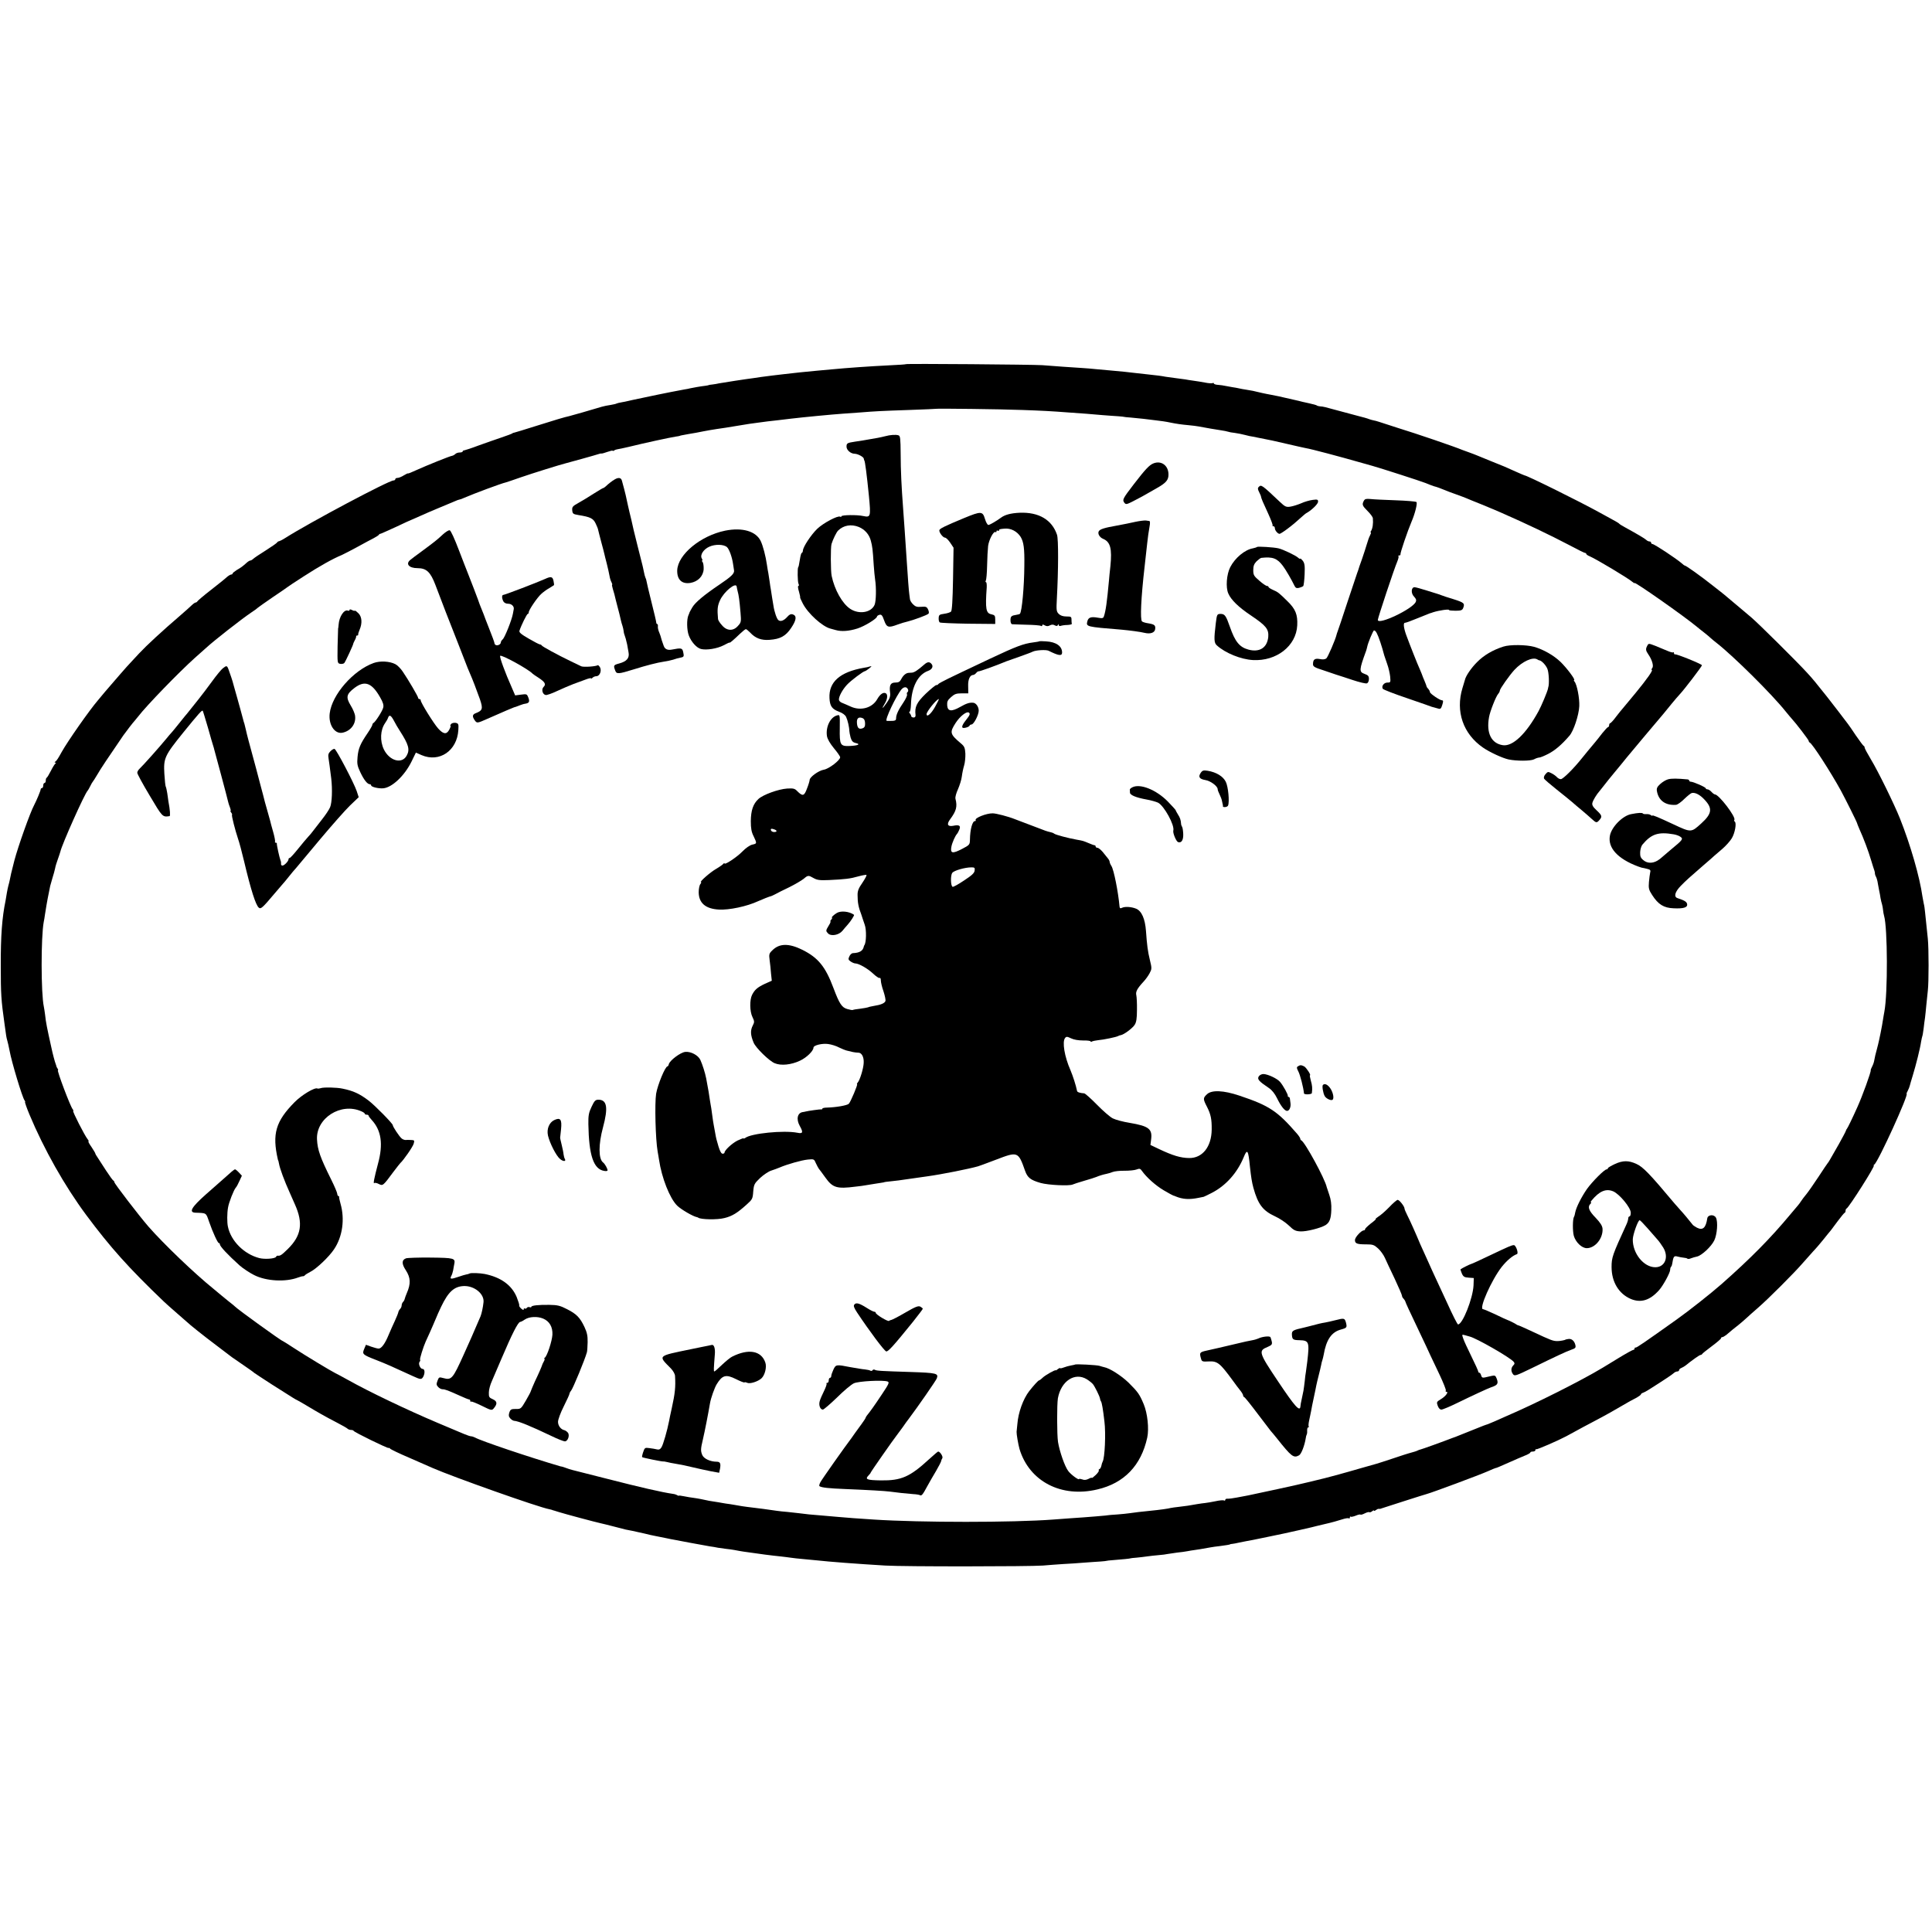 <?xml version="1.0" standalone="no"?>
<!DOCTYPE svg PUBLIC "-//W3C//DTD SVG 20010904//EN"
 "http://www.w3.org/TR/2001/REC-SVG-20010904/DTD/svg10.dtd">
<svg version="1.0" xmlns="http://www.w3.org/2000/svg"
 width="1520pt" height="1520pt" viewBox="0 0 1520 1520"
 preserveAspectRatio="xMidYMid meet">
<g transform="translate(0,1520) scale(0.1,-0.1)"
fill="#000000" stroke="none">
<path d="M7128 12335 c-2 -2 -59 -6 -128 -9 -161 -8 -331 -20 -457 -32 -34 -3
-83 -7 -110 -10 -26 -2 -68 -6 -93 -9 -25 -2 -67 -7 -95 -10 -27 -3 -63 -7
-80 -9 -16 -2 -55 -7 -85 -10 -30 -4 -72 -9 -93 -12 -20 -3 -47 -7 -60 -9 -51
-6 -250 -37 -270 -41 -12 -3 -35 -7 -52 -9 -16 -1 -30 -4 -30 -5 0 -1 -11 -3
-25 -5 -36 -4 -103 -16 -120 -20 -8 -2 -29 -7 -46 -9 -17 -3 -66 -13 -110 -21
-43 -9 -90 -18 -104 -21 -14 -3 -56 -12 -95 -20 -38 -8 -81 -17 -95 -20 -14
-3 -32 -7 -40 -9 -8 -2 -30 -7 -49 -10 -19 -3 -38 -8 -41 -10 -4 -3 -25 -7
-46 -11 -22 -3 -52 -9 -69 -14 -76 -23 -246 -72 -257 -74 -30 -6 -112 -30
-263 -78 -88 -28 -164 -51 -170 -52 -5 0 -12 -3 -15 -6 -3 -3 -41 -17 -85 -32
-44 -15 -125 -43 -180 -63 -55 -21 -106 -37 -112 -38 -7 0 -13 -4 -13 -9 0 -4
-10 -8 -23 -8 -13 0 -28 -5 -35 -12 -6 -6 -18 -13 -25 -14 -17 -2 -198 -75
-282 -113 -36 -17 -65 -28 -65 -26 0 3 -15 -4 -33 -15 -17 -11 -40 -20 -49
-20 -10 0 -18 -4 -18 -10 0 -5 -6 -10 -14 -10 -37 0 -657 -329 -854 -454 -20
-13 -41 -23 -46 -24 -5 0 -12 -4 -15 -9 -3 -6 -44 -34 -91 -64 -47 -29 -91
-59 -98 -66 -7 -7 -18 -13 -23 -13 -5 0 -18 -8 -28 -17 -31 -28 -44 -38 -79
-58 -17 -11 -32 -23 -32 -27 0 -4 -5 -8 -11 -8 -6 0 -21 -9 -33 -19 -11 -11
-68 -57 -126 -102 -58 -45 -106 -86 -108 -91 -2 -4 -8 -8 -12 -8 -5 0 -20 -10
-32 -22 -13 -13 -55 -50 -93 -83 -140 -120 -262 -233 -319 -294 -22 -24 -52
-56 -66 -71 -14 -14 -52 -57 -85 -95 -33 -39 -64 -75 -70 -81 -5 -6 -28 -32
-50 -58 -22 -27 -47 -56 -55 -66 -67 -78 -237 -321 -284 -405 -27 -49 -40 -70
-51 -77 -7 -5 -7 -8 0 -8 7 0 7 -3 0 -8 -5 -4 -21 -29 -35 -57 -14 -27 -28
-51 -32 -53 -5 -2 -8 -12 -8 -23 0 -10 -4 -19 -10 -19 -5 0 -10 -9 -10 -20 0
-11 -4 -20 -10 -20 -5 0 -10 -5 -10 -10 0 -10 -32 -87 -51 -123 -32 -59 -127
-327 -156 -437 -22 -84 -33 -133 -37 -157 -2 -11 -7 -29 -10 -40 -3 -10 -8
-35 -12 -57 -3 -21 -8 -48 -10 -60 -28 -134 -39 -282 -38 -516 0 -219 3 -269
29 -452 13 -98 16 -114 21 -130 5 -18 13 -51 19 -83 16 -90 101 -371 118 -392
5 -7 7 -13 4 -13 -3 0 12 -44 34 -97 114 -273 277 -563 448 -793 189 -254 335
-417 610 -680 14 -14 60 -54 101 -90 41 -36 77 -67 80 -70 20 -20 134 -111
230 -183 63 -48 120 -91 125 -95 6 -4 46 -32 90 -62 44 -30 82 -57 85 -61 3
-3 65 -43 137 -90 181 -115 186 -118 203 -126 8 -4 42 -23 75 -43 78 -47 142
-84 235 -132 41 -21 79 -43 84 -48 6 -6 18 -10 27 -10 10 0 19 -3 21 -7 4 -11
268 -139 275 -135 3 2 9 0 12 -5 3 -5 71 -38 151 -72 80 -35 163 -71 185 -81
157 -69 833 -309 918 -324 12 -3 23 -5 25 -7 1 -1 5 -2 10 -3 4 -1 23 -7 42
-13 40 -13 295 -81 325 -87 11 -2 58 -14 105 -26 102 -27 96 -25 145 -34 22
-5 65 -14 95 -21 30 -8 68 -16 84 -19 16 -3 52 -10 80 -16 28 -6 62 -13 76
-15 14 -3 63 -12 110 -21 47 -8 96 -17 110 -20 14 -3 39 -7 55 -10 17 -2 46
-7 65 -11 19 -3 49 -7 65 -9 17 -1 46 -6 65 -9 57 -11 49 -10 240 -36 41 -5
95 -12 120 -14 25 -3 61 -7 80 -10 19 -3 64 -8 100 -11 36 -3 83 -8 105 -10
97 -11 322 -28 540 -41 149 -9 1131 -8 1240 0 44 4 116 9 160 12 44 2 118 7
165 11 47 3 105 8 130 9 25 2 45 4 45 5 0 1 25 4 55 6 67 5 135 12 135 14 0 1
20 3 45 5 25 2 63 7 85 10 22 3 63 8 90 10 28 2 59 6 71 9 12 2 45 7 75 11 30
3 66 8 81 11 15 3 39 7 55 9 27 3 51 8 126 21 17 3 50 8 72 10 46 6 79 11 83
14 1 2 10 3 20 4 9 1 31 5 47 9 17 4 44 9 60 12 17 3 41 7 54 10 47 9 226 47
246 51 11 3 31 7 45 10 34 7 107 24 168 38 9 3 58 14 107 26 50 11 109 28 133
36 24 8 48 12 53 9 5 -4 9 -1 9 6 0 7 3 10 6 7 3 -4 20 0 39 7 18 8 35 12 38
9 3 -3 18 1 35 10 16 8 32 12 35 9 4 -3 13 0 22 7 8 7 15 9 15 5 0 -4 6 -2 14
4 8 6 18 11 22 10 5 -1 16 0 24 4 18 6 341 110 355 113 39 10 416 150 483 180
29 13 55 24 58 24 6 0 25 8 124 52 30 14 76 33 102 44 27 10 48 22 48 27 0 4
9 7 20 7 11 0 20 5 20 12 0 6 3 9 6 6 4 -5 172 68 234 101 8 4 40 22 70 38 30
17 100 54 155 83 84 44 159 86 280 157 11 6 35 19 53 28 17 10 32 21 32 25 0
4 8 10 18 13 16 6 46 24 118 71 16 11 47 31 69 45 22 14 46 32 53 38 7 7 20
13 28 13 8 0 14 5 14 10 0 6 8 14 17 17 9 4 24 12 33 19 50 41 111 84 119 84
5 0 11 3 13 8 2 4 36 31 76 61 39 29 72 57 72 62 0 5 4 9 10 9 5 0 19 8 31 17
48 41 58 49 94 77 20 16 49 41 64 55 15 14 56 51 91 81 80 69 289 278 355 355
28 32 64 72 80 90 17 17 52 58 78 90 26 33 54 67 61 75 6 9 32 42 56 75 25 33
48 62 53 63 4 2 7 10 7 17 0 7 3 15 8 17 18 8 228 338 214 338 -4 0 -2 4 4 8
30 19 275 557 254 557 -2 0 2 10 9 23 7 13 14 31 16 40 2 9 13 46 24 82 25 82
58 213 65 264 4 21 8 41 10 45 2 3 6 30 10 59 3 28 8 67 11 85 2 17 7 61 10
97 4 36 9 88 12 115 8 65 8 333 0 410 -4 33 -9 85 -12 115 -3 30 -8 73 -10 96
-2 22 -6 52 -10 65 -3 13 -7 38 -10 54 -22 157 -95 409 -177 615 -45 113 -173
374 -229 466 -27 45 -49 86 -49 92 0 6 -3 12 -8 14 -4 2 -32 39 -62 83 -29 44
-57 84 -62 90 -4 5 -40 53 -80 105 -40 52 -77 100 -83 107 -5 7 -15 18 -20 25
-64 81 -97 121 -135 162 -78 86 -384 389 -439 436 -30 25 -59 50 -65 55 -27
23 -142 120 -151 127 -5 5 -46 36 -90 71 -92 73 -210 157 -219 157 -3 0 -15 8
-25 18 -41 36 -216 152 -231 152 -5 0 -10 5 -10 10 0 6 -6 10 -13 10 -7 0 -18
5 -25 12 -11 11 -74 48 -167 99 -22 12 -42 24 -45 28 -6 7 -16 13 -154 88
-167 92 -574 293 -592 293 -2 0 -29 12 -61 26 -88 40 -112 50 -198 84 -44 18
-93 38 -110 45 -16 7 -46 18 -65 25 -19 7 -44 16 -55 20 -59 25 -363 129 -510
174 -66 21 -131 42 -145 47 -14 5 -34 10 -45 12 -11 2 -27 7 -35 10 -8 4 -51
16 -95 27 -44 12 -113 30 -153 41 -94 26 -113 31 -137 32 -11 1 -22 4 -25 7
-3 3 -32 11 -65 18 -33 7 -68 15 -77 18 -10 2 -26 6 -35 8 -117 27 -153 35
-183 40 -19 3 -51 10 -70 14 -19 5 -38 9 -43 10 -4 1 -17 4 -30 7 -12 2 -35 6
-52 9 -16 2 -41 7 -55 10 -14 3 -38 8 -55 10 -16 3 -41 7 -55 10 -13 3 -39 7
-57 8 -18 1 -33 6 -33 11 0 4 -4 6 -9 3 -5 -3 -32 -2 -60 4 -27 5 -69 12 -93
15 -24 3 -52 8 -63 10 -11 1 -45 6 -75 10 -30 4 -66 9 -80 11 -31 6 -67 11
-145 19 -33 4 -73 8 -90 10 -37 5 -134 15 -195 20 -25 2 -74 7 -110 10 -36 4
-90 8 -120 10 -30 2 -98 7 -150 10 -52 4 -124 9 -160 12 -76 5 -1067 13 -1072
8z m902 -360 c173 -6 244 -10 375 -20 50 -3 113 -8 140 -10 28 -2 86 -7 130
-11 44 -3 100 -8 125 -9 25 -2 45 -4 45 -5 0 -1 23 -3 50 -5 28 -3 73 -7 100
-10 28 -4 68 -8 90 -11 45 -5 88 -11 125 -19 44 -9 84 -15 140 -20 30 -3 66
-7 80 -10 42 -8 143 -26 180 -31 19 -3 42 -7 50 -10 8 -3 33 -8 55 -10 22 -3
58 -10 80 -16 22 -6 49 -12 60 -13 11 -2 34 -7 50 -10 17 -4 39 -8 50 -10 11
-1 83 -17 160 -35 77 -18 149 -34 160 -36 36 -5 283 -71 415 -109 30 -9 80
-23 110 -31 58 -16 381 -120 415 -134 24 -10 58 -23 65 -25 21 -5 60 -19 85
-30 17 -7 57 -23 90 -34 33 -12 69 -25 80 -30 11 -5 67 -28 125 -51 58 -24
123 -51 145 -61 208 -91 391 -179 538 -256 65 -35 122 -63 127 -63 6 0 10 -4
10 -8 0 -4 12 -13 28 -19 51 -22 302 -172 335 -201 9 -8 17 -12 17 -9 0 13
389 -260 490 -344 14 -11 40 -33 59 -47 19 -15 42 -34 50 -42 9 -8 30 -26 46
-38 135 -106 435 -403 545 -541 19 -24 41 -49 47 -56 32 -34 133 -166 133
-174 0 -5 4 -11 8 -13 20 -7 166 -234 244 -376 37 -68 128 -251 128 -257 0 -3
9 -24 19 -48 32 -70 71 -173 92 -245 11 -37 23 -74 26 -82 3 -8 5 -19 4 -23 0
-4 3 -16 9 -26 5 -10 12 -34 14 -52 3 -19 8 -45 11 -59 3 -14 8 -38 10 -55 3
-16 8 -39 12 -50 3 -11 7 -31 8 -45 1 -14 5 -34 8 -45 28 -93 30 -612 2 -756
-3 -13 -7 -41 -11 -64 -6 -44 -29 -157 -38 -192 -3 -13 -8 -32 -11 -43 -3 -11
-8 -30 -11 -42 -3 -13 -7 -33 -9 -44 -2 -12 -9 -32 -16 -45 -7 -13 -12 -26
-11 -29 4 -11 -66 -204 -105 -290 -37 -83 -77 -165 -82 -170 -3 -3 -7 -10 -8
-15 -1 -6 -26 -53 -55 -105 -78 -137 -82 -144 -88 -150 -3 -3 -36 -52 -74
-110 -38 -58 -81 -119 -95 -136 -14 -17 -33 -41 -41 -54 -8 -12 -19 -28 -25
-34 -5 -6 -32 -38 -60 -71 -158 -190 -314 -347 -539 -546 -88 -77 -256 -210
-356 -281 -246 -175 -315 -223 -322 -220 -5 1 -8 -2 -8 -8 0 -5 -4 -10 -10
-10 -5 0 -58 -29 -117 -65 -60 -36 -115 -70 -123 -75 -169 -102 -531 -284
-760 -382 -25 -11 -65 -29 -90 -40 -25 -11 -49 -21 -55 -23 -5 -1 -21 -7 -35
-12 -14 -6 -59 -24 -100 -40 -41 -17 -84 -34 -95 -38 -11 -5 -22 -9 -25 -10
-3 -1 -12 -4 -20 -7 -77 -30 -247 -91 -255 -92 -5 -1 -14 -4 -20 -7 -8 -5 -31
-12 -75 -24 -3 0 -57 -18 -120 -39 -63 -21 -122 -40 -130 -42 -8 -2 -62 -17
-120 -34 -137 -40 -280 -79 -355 -96 -33 -8 -67 -16 -75 -18 -34 -10 -428 -95
-460 -101 -19 -3 -60 -11 -90 -17 -30 -6 -63 -10 -72 -9 -10 1 -18 -3 -18 -9
0 -6 -5 -8 -10 -5 -6 4 -36 1 -68 -6 -31 -6 -68 -13 -82 -14 -24 -2 -90 -13
-135 -21 -11 -2 -42 -6 -70 -9 -27 -3 -57 -7 -65 -9 -16 -5 -88 -15 -160 -22
-68 -7 -125 -13 -162 -19 -18 -3 -62 -7 -98 -10 -36 -2 -65 -5 -65 -5 0 -2
-177 -17 -305 -25 -47 -4 -107 -8 -135 -10 -318 -24 -1042 -24 -1410 0 -110 7
-223 15 -284 21 -35 3 -86 8 -115 10 -84 6 -149 13 -191 19 -22 3 -62 7 -90
10 -27 2 -66 6 -85 9 -36 6 -165 23 -235 31 -22 3 -51 7 -65 10 -14 3 -43 7
-65 11 -22 3 -51 7 -65 10 -14 3 -41 7 -60 10 -34 5 -42 6 -105 20 -16 3 -43
8 -60 10 -16 2 -49 7 -72 12 -24 5 -43 7 -43 5 0 -2 -6 -1 -12 4 -7 4 -22 9
-33 10 -85 12 -259 52 -520 119 -137 35 -260 66 -272 69 -12 3 -35 10 -50 16
-16 6 -29 10 -30 10 -2 0 -8 1 -15 3 -236 69 -625 200 -670 226 -10 5 -24 10
-32 10 -7 0 -33 9 -57 19 -24 10 -116 49 -204 86 -239 101 -539 244 -710 340
-44 24 -87 48 -95 51 -35 17 -242 142 -324 196 -49 32 -90 58 -92 58 -10 0
-356 250 -374 270 -3 3 -27 24 -55 45 -27 22 -52 42 -55 45 -3 3 -30 25 -60
50 -149 120 -392 353 -512 490 -73 84 -268 338 -268 349 0 5 -4 11 -8 13 -5 2
-30 37 -57 78 -26 41 -56 87 -66 102 -11 15 -19 30 -19 33 0 4 -14 26 -30 51
-17 24 -28 44 -24 44 4 0 1 8 -7 18 -21 25 -122 222 -113 222 3 0 2 6 -4 13
-19 23 -126 307 -116 307 3 0 2 6 -3 13 -4 6 -8 14 -9 17 0 3 -3 12 -6 20 -6
14 -24 82 -33 125 -36 162 -44 202 -50 260 -3 22 -7 51 -10 65 -23 103 -23
549 -1 666 3 12 7 39 10 60 6 37 18 113 21 124 1 3 5 25 10 50 5 25 9 47 10
50 1 3 8 30 17 60 10 30 19 66 22 80 2 14 12 45 21 70 9 25 18 52 20 60 12 56
192 459 215 480 3 3 12 19 20 35 8 17 17 32 20 35 3 3 19 28 35 55 23 41 87
137 205 309 18 26 82 109 90 116 3 3 15 18 27 33 65 85 318 346 447 462 43 39
84 75 90 80 57 53 274 223 351 275 28 18 52 36 55 40 3 3 55 40 115 81 61 41
112 76 115 79 3 3 61 42 130 86 121 78 227 138 300 168 19 9 76 38 125 65 50
27 106 58 125 67 19 10 38 22 41 27 3 5 8 8 10 7 2 -1 57 24 123 54 65 31 120
56 122 56 1 0 31 13 66 29 35 16 104 46 153 66 50 21 104 44 122 51 17 8 34
14 38 14 4 0 21 6 38 14 79 34 288 112 327 121 8 2 61 20 118 40 95 33 318
102 352 110 25 6 244 67 260 73 8 3 18 5 22 4 4 -1 25 5 47 13 23 8 41 12 41
9 0 -3 6 -2 12 2 7 5 19 9 28 10 8 1 47 9 85 18 125 31 330 75 370 81 16 2 31
5 33 6 3 2 11 4 67 14 58 10 68 11 115 21 37 7 70 13 110 19 33 4 93 14 160
25 87 15 112 18 165 25 28 4 61 8 75 10 14 1 50 6 80 9 30 4 75 9 100 12 99
12 333 34 405 39 28 2 91 6 140 10 125 10 162 12 395 20 113 4 206 8 207 9 4
3 523 -3 663 -9z"/>
<path d="M6964 11768 c-16 -4 -42 -10 -59 -13 -105 -19 -145 -25 -180 -30 -59
-9 -65 -12 -65 -39 0 -27 33 -56 65 -56 25 -1 70 -25 71 -39 1 -6 2 -12 4 -13
6 -9 19 -108 36 -278 16 -166 14 -172 -44 -160 -48 11 -172 9 -172 -2 0 -5 -5
-6 -10 -3 -18 11 -133 -50 -181 -96 -48 -47 -110 -140 -112 -170 -1 -11 -5
-19 -9 -19 -4 0 -10 -21 -14 -47 -9 -55 -11 -62 -14 -65 -7 -8 -5 -116 2 -130
5 -11 5 -18 -1 -18 -5 0 -3 -20 5 -45 7 -25 11 -45 9 -45 -2 0 7 -21 20 -46
40 -80 156 -185 220 -200 6 -2 24 -7 40 -11 45 -13 103 -9 170 12 57 18 155
78 155 95 0 4 9 10 19 13 16 4 23 -4 37 -44 20 -56 33 -60 105 -33 24 9 60 20
79 24 46 11 152 50 164 61 6 5 5 18 -2 33 -10 22 -17 25 -53 22 -34 -3 -47 1
-66 20 -13 13 -24 31 -24 41 -1 10 -3 27 -5 38 -4 28 -12 133 -19 245 -11 170
-25 368 -30 435 -12 158 -19 296 -19 423 -1 122 -3 143 -17 147 -20 7 -66 4
-105 -7z m-207 -714 c47 -20 81 -58 94 -107 12 -45 15 -65 23 -192 3 -44 8
-96 11 -115 10 -64 8 -169 -4 -198 -26 -62 -123 -78 -192 -32 -62 41 -123 149
-146 259 -8 38 -9 226 -1 251 11 36 38 92 52 106 43 42 103 52 163 28z"/>
<path d="M9074 11554 c-32 -13 -63 -46 -154 -164 -86 -112 -91 -122 -75 -144
13 -17 17 -17 82 17 37 19 84 44 103 56 19 11 51 29 70 40 75 42 94 65 93 110
-1 70 -58 110 -119 85z"/>
<path d="M4836 11428 c-19 -11 -48 -33 -71 -55 -8 -7 -16 -13 -20 -13 -3 0
-36 -20 -73 -43 -37 -24 -91 -57 -120 -73 -47 -26 -52 -32 -50 -59 3 -27 7
-30 48 -37 94 -15 117 -26 136 -66 10 -20 19 -43 20 -51 2 -8 12 -50 24 -94
12 -43 23 -87 25 -96 2 -9 10 -43 19 -76 8 -33 18 -75 21 -94 3 -19 10 -42 16
-52 5 -11 8 -19 5 -19 -3 0 0 -15 5 -32 11 -34 16 -56 23 -86 2 -9 9 -37 16
-62 12 -43 14 -54 25 -101 2 -11 8 -30 12 -42 4 -12 8 -30 9 -39 1 -10 3 -20
4 -23 1 -3 3 -8 4 -12 1 -5 5 -17 9 -28 3 -11 8 -31 11 -45 2 -14 7 -41 11
-62 9 -45 -14 -72 -74 -88 -44 -12 -46 -15 -31 -55 11 -30 24 -29 147 9 95 30
184 53 238 61 22 3 54 10 71 15 17 6 41 13 54 15 31 6 33 9 25 45 -7 32 -14
34 -91 19 -32 -6 -53 4 -62 29 -13 35 -21 61 -22 67 0 3 -6 20 -13 38 -8 17
-13 40 -11 50 1 9 -1 17 -5 17 -4 0 -8 6 -8 13 0 6 -17 80 -38 162 -21 83 -38
157 -39 165 -1 9 -5 20 -8 25 -3 6 -9 28 -13 50 -5 22 -9 45 -11 50 -12 45
-66 263 -69 276 -2 8 -10 44 -18 80 -9 35 -21 87 -27 114 -18 83 -19 89 -30
130 -6 22 -14 50 -17 63 -6 24 -27 28 -57 10z"/>
<path d="M9903 11369 c-9 -9 -8 -19 3 -40 8 -16 15 -32 15 -36 2 -14 15 -45
57 -135 22 -48 37 -89 34 -92 -3 -3 0 -6 6 -6 7 0 12 -7 12 -16 0 -17 23 -44
37 -44 5 0 32 17 60 38 45 34 63 49 123 103 10 9 24 21 33 25 42 25 87 70 87
87 0 17 -5 19 -43 14 -24 -3 -65 -15 -91 -27 -26 -11 -64 -23 -84 -26 -33 -5
-42 -1 -83 38 -143 135 -146 137 -166 117z"/>
<path d="M10730 11260 c-16 -30 -12 -39 30 -81 22 -22 41 -47 41 -57 4 -40 -2
-80 -14 -99 -5 -7 -6 -13 -2 -13 3 0 0 -10 -6 -22 -7 -12 -18 -43 -25 -68 -7
-25 -25 -79 -39 -120 -15 -41 -28 -79 -29 -85 -2 -5 -6 -17 -9 -25 -3 -8 -38
-112 -77 -230 -39 -118 -73 -222 -77 -230 -3 -8 -7 -19 -8 -25 -9 -38 -68
-175 -80 -185 -10 -8 -28 -10 -51 -5 -40 7 -54 -3 -54 -41 0 -18 13 -26 83
-48 45 -15 89 -30 97 -33 8 -3 20 -7 25 -8 6 -2 54 -17 107 -35 54 -18 104
-30 113 -26 8 3 15 18 15 34 0 23 -6 30 -34 40 -44 16 -44 29 12 182 3 8 6 21
8 29 6 33 47 131 54 131 14 0 27 -25 50 -93 12 -37 23 -73 24 -80 3 -14 6 -22
30 -92 10 -27 20 -71 23 -97 4 -46 4 -48 -21 -48 -28 0 -49 -28 -37 -49 5 -7
93 -41 197 -76 104 -36 189 -65 189 -66 0 0 7 -2 15 -4 8 -2 24 -7 36 -10 17
-5 22 0 31 29 9 28 8 36 -1 36 -18 0 -96 53 -96 65 0 6 -6 17 -12 24 -7 6 -13
15 -14 19 0 4 -8 24 -17 46 -9 21 -17 40 -17 42 0 2 -9 23 -19 47 -19 41 -79
193 -108 272 -20 56 -24 95 -10 95 7 0 44 13 82 29 86 35 109 44 115 46 3 0
14 4 25 8 47 15 125 26 125 18 0 -4 23 -6 51 -6 43 0 53 4 60 20 15 38 8 44
-73 70 -46 14 -90 28 -98 32 -8 3 -19 7 -25 9 -5 1 -46 14 -90 28 -44 14 -87
26 -96 26 -27 0 -30 -48 -4 -74 16 -17 20 -27 13 -42 -25 -56 -298 -185 -298
-141 0 15 128 401 153 459 8 20 13 39 9 42 -3 3 0 6 6 6 7 0 11 3 10 8 -3 11
56 184 87 257 27 62 48 146 39 155 -5 5 -79 11 -164 14 -85 3 -174 7 -198 10
-34 3 -44 1 -52 -14z"/>
<path d="M7587 11125 c-159 -66 -197 -85 -197 -98 0 -20 30 -57 45 -57 8 0 26
-18 41 -40 l26 -39 -4 -246 c-3 -170 -8 -249 -16 -257 -6 -6 -31 -14 -54 -17
-37 -5 -42 -9 -43 -34 -1 -15 3 -31 9 -34 6 -4 106 -8 223 -10 l213 -2 0 35
c0 30 -4 35 -30 41 -43 8 -49 42 -37 211 1 23 -1 42 -6 42 -4 0 -5 5 -1 12 4
7 9 59 10 117 1 59 5 129 8 156 7 50 43 118 58 109 4 -3 8 0 8 6 0 6 5 8 10 5
6 -3 10 -2 10 3 0 8 6 10 43 13 49 5 99 -21 127 -65 24 -40 31 -90 29 -226 -1
-165 -19 -364 -35 -379 -2 -3 -15 -6 -27 -8 -40 -6 -47 -12 -47 -43 0 -17 5
-30 13 -31 6 -1 58 -2 113 -4 56 -1 107 -5 113 -9 6 -4 11 -2 11 4 0 8 6 8 20
0 14 -8 26 -8 40 0 14 7 26 8 39 0 14 -7 21 -6 24 3 4 9 6 9 6 0 1 -7 8 -10
16 -7 8 3 32 7 52 7 21 1 37 5 36 10 -2 4 -3 18 -3 32 0 23 -4 25 -40 25 -27
0 -47 7 -60 20 -19 19 -20 29 -15 123 12 220 13 466 1 500 -40 118 -143 179
-294 173 -69 -3 -117 -16 -147 -39 -34 -25 -88 -57 -99 -57 -7 0 -19 21 -27
48 -18 61 -31 61 -162 7z"/>
<path d="M8935 11095 c-33 -8 -100 -21 -148 -30 -97 -17 -132 -28 -142 -44
-11 -19 5 -48 33 -60 58 -24 72 -77 58 -216 -5 -44 -10 -93 -11 -110 -16 -173
-25 -239 -40 -284 -5 -15 -12 -17 -46 -11 -55 10 -76 3 -84 -27 -11 -44 -12
-44 270 -67 65 -6 148 -17 180 -25 45 -11 79 1 83 28 5 31 -5 39 -53 47 -22 3
-45 10 -50 15 -16 12 -8 186 20 429 8 73 17 153 21 189 2 19 6 48 8 65 3 17 8
48 11 69 4 20 3 37 -2 38 -4 0 -17 2 -28 4 -11 1 -47 -3 -80 -10z"/>
<path d="M5705 11025 c-194 -40 -372 -188 -377 -312 -2 -73 36 -110 104 -99
59 10 101 53 104 108 1 24 -3 49 -8 56 -6 6 -7 12 -4 12 4 0 3 8 -3 17 -15 27
14 72 60 92 46 21 114 19 139 -4 17 -16 39 -76 47 -130 2 -16 6 -40 8 -52 4
-25 -20 -49 -120 -116 -114 -77 -185 -136 -208 -175 -12 -20 -22 -39 -23 -42
0 -3 -4 -12 -8 -21 -14 -32 -13 -115 3 -158 19 -51 61 -98 96 -107 44 -11 128
3 178 29 26 14 47 24 47 21 0 -5 35 24 81 69 21 20 42 37 47 37 5 0 19 -12 33
-26 42 -46 89 -63 154 -58 84 6 127 30 169 93 42 62 46 96 14 107 -16 5 -27 0
-43 -18 -27 -31 -54 -41 -71 -27 -13 10 -32 66 -39 114 -2 11 -6 38 -10 60 -3
22 -8 51 -10 65 -3 14 -7 43 -10 65 -3 22 -8 51 -10 65 -3 14 -8 43 -11 65
-10 70 -31 150 -49 188 -37 78 -145 109 -280 82z m91 -441 c0 -5 4 -20 7 -34
9 -31 15 -74 23 -170 6 -70 5 -77 -19 -103 -37 -44 -89 -42 -127 4 -17 18 -31
41 -31 49 -7 78 -4 104 16 148 31 68 127 146 131 106z"/>
<path d="M3484 10995 c-47 -44 -67 -59 -164 -131 -41 -30 -83 -61 -92 -69 -39
-32 -10 -65 57 -65 70 0 102 -30 141 -133 42 -112 109 -286 181 -467 35 -91
68 -174 72 -185 5 -11 13 -31 19 -45 19 -42 53 -132 78 -202 25 -74 21 -88
-33 -109 -27 -10 -29 -26 -8 -56 17 -24 19 -24 100 12 131 58 200 87 209 90 6
1 24 7 40 14 16 6 36 13 45 14 34 5 40 15 28 48 -11 29 -13 30 -58 24 l-46 -6
-25 58 c-55 123 -99 244 -93 253 8 13 223 -105 255 -140 3 -3 24 -18 48 -33
50 -33 60 -51 38 -72 -18 -19 -8 -58 17 -63 9 -2 49 12 89 31 40 19 98 43 128
55 30 11 74 27 98 36 23 9 42 13 42 9 0 -4 5 -2 12 5 7 7 20 12 30 12 26 0 43
42 29 69 -7 12 -15 20 -19 17 -17 -10 -112 -16 -129 -8 -10 5 -47 23 -83 40
-102 49 -225 116 -228 124 -2 4 -9 8 -14 8 -6 0 -46 21 -89 46 -59 34 -77 49
-72 62 13 41 58 132 65 132 4 0 8 6 8 13 0 18 68 118 99 145 14 13 41 33 61
44 19 12 37 23 38 24 2 1 1 16 -3 33 -7 35 -20 38 -67 16 -65 -29 -316 -125
-327 -125 -14 0 -14 -25 -1 -51 7 -12 21 -19 39 -19 26 0 47 -21 43 -42 -1 -3
-4 -21 -7 -38 -9 -49 -64 -187 -80 -200 -8 -7 -15 -18 -15 -25 0 -15 -27 -28
-41 -19 -5 3 -9 9 -9 15 0 5 -18 55 -41 112 -22 56 -42 107 -43 112 -2 6 -9
24 -16 40 -7 17 -14 35 -16 40 -3 13 -84 224 -95 250 -5 11 -35 90 -68 175
-35 92 -64 156 -73 158 -8 2 -32 -13 -54 -33z"/>
<path d="M9890 10897 c-3 -3 -18 -8 -33 -11 -64 -11 -141 -76 -178 -148 -29
-56 -37 -160 -15 -208 22 -50 80 -107 179 -173 119 -80 140 -107 135 -169 -9
-84 -68 -122 -155 -99 -71 19 -106 62 -147 180 -30 86 -40 101 -72 101 -29 0
-30 -3 -39 -75 -15 -125 -14 -153 9 -173 66 -60 189 -110 284 -115 185 -10
340 111 348 273 4 84 -13 128 -77 190 -66 65 -74 72 -116 90 -18 8 -33 18 -33
22 0 5 -6 8 -12 8 -7 0 -34 18 -60 41 -43 37 -48 45 -48 83 0 33 6 49 26 70
15 14 32 27 38 27 88 10 124 -3 169 -63 24 -32 69 -110 91 -156 9 -18 16 -21
36 -17 14 4 29 10 33 14 4 4 9 46 11 92 3 70 0 88 -15 108 -11 13 -19 20 -19
16 0 -5 -8 -1 -18 8 -20 18 -119 65 -154 73 -39 9 -163 16 -168 11z"/>
<path d="M2750 10401 c0 -6 -6 -8 -13 -5 -30 11 -69 -48 -73 -111 -1 -16 -3
-30 -4 -30 0 0 -2 -62 -4 -137 -2 -136 -2 -136 21 -141 12 -2 27 1 32 7 10 12
74 151 70 151 -1 0 4 11 11 25 8 14 13 28 12 33 -1 4 3 7 8 7 6 0 9 3 8 8 -1
4 4 21 11 37 22 51 19 101 -8 129 -14 14 -26 24 -29 21 -3 -2 -13 0 -23 6 -13
6 -19 6 -19 0z"/>
<path d="M8178 10155 c-2 -2 -23 -6 -48 -9 -79 -10 -136 -32 -338 -127 -232
-110 -260 -123 -332 -158 -41 -20 -76 -39 -78 -43 -2 -5 -9 -8 -16 -8 -6 0
-44 -31 -83 -68 -71 -69 -88 -104 -80 -167 1 -13 -4 -20 -15 -20 -10 0 -18 5
-19 10 0 6 -5 16 -11 23 -6 6 -7 12 -2 12 5 0 10 26 11 58 4 136 54 235 135
264 31 11 43 35 27 54 -15 19 -32 18 -56 -3 -55 -48 -79 -63 -98 -65 -11 0
-24 -2 -30 -2 -20 -3 -40 -21 -54 -48 -11 -22 -21 -28 -47 -28 -38 0 -49 -21
-41 -81 3 -25 -3 -45 -25 -76 -34 -50 -47 -57 -18 -10 22 35 26 72 10 82 -19
12 -45 -5 -68 -45 -39 -70 -130 -95 -209 -59 -23 11 -53 23 -67 29 -15 5 -26
17 -26 26 0 26 28 78 63 116 30 33 130 108 143 108 3 0 18 10 32 21 21 17 23
20 7 16 -11 -4 -33 -9 -50 -11 -187 -33 -276 -112 -269 -239 3 -62 20 -86 74
-106 28 -10 50 -26 57 -42 12 -25 25 -82 25 -109 0 -8 5 -32 10 -52 9 -29 17
-38 41 -44 41 -9 18 -20 -47 -23 -76 -3 -81 7 -79 139 1 106 1 108 -20 102
-54 -13 -92 -91 -81 -163 4 -24 24 -58 55 -96 27 -32 49 -64 49 -71 0 -23 -89
-92 -130 -98 -40 -7 -110 -58 -110 -80 0 -7 -9 -38 -21 -68 -22 -60 -34 -63
-77 -20 -19 20 -30 23 -80 20 -69 -5 -188 -48 -225 -82 -42 -39 -59 -90 -60
-174 0 -57 5 -86 22 -119 27 -57 27 -58 -10 -66 -19 -4 -52 -27 -78 -54 -45
-46 -141 -109 -141 -94 0 4 -4 3 -8 -2 -4 -6 -29 -24 -56 -40 -47 -26 -136
-105 -121 -105 4 0 2 -7 -5 -16 -7 -8 -13 -37 -13 -64 1 -85 54 -130 158 -136
81 -5 222 25 310 66 28 13 94 39 103 40 4 1 18 8 32 15 14 8 63 33 110 55 46
23 97 53 113 66 34 29 37 29 79 5 27 -15 48 -18 118 -15 130 6 170 11 233 29
33 9 61 14 64 11 3 -3 -11 -30 -32 -61 -30 -43 -39 -65 -38 -98 0 -59 7 -95
30 -154 3 -10 7 -22 9 -28 2 -5 10 -28 17 -50 15 -40 13 -142 -3 -162 -2 -2
-3 -6 -4 -10 -7 -34 -33 -50 -87 -52 -9 -1 -21 -12 -27 -26 -10 -21 -8 -27 11
-40 12 -8 28 -15 37 -15 28 -1 95 -39 138 -79 24 -23 48 -39 53 -35 5 3 9 -6
9 -20 0 -14 9 -53 21 -86 11 -34 18 -67 15 -76 -6 -17 -37 -30 -90 -38 -21 -4
-42 -8 -46 -11 -4 -2 -32 -7 -61 -11 -30 -3 -57 -8 -60 -10 -3 -2 -22 1 -42 7
-44 12 -63 41 -110 166 -63 168 -120 238 -244 300 -107 53 -182 52 -238 -5
-24 -23 -26 -31 -20 -76 4 -28 9 -76 11 -106 l6 -56 -54 -24 c-59 -28 -80 -46
-101 -87 -20 -39 -19 -131 3 -175 16 -33 16 -40 3 -65 -21 -40 -19 -76 6 -136
16 -40 123 -145 166 -162 49 -21 130 -13 199 20 52 24 106 77 106 103 0 18 69
35 116 28 24 -3 63 -15 85 -27 23 -11 51 -23 63 -25 11 -3 32 -8 46 -11 14 -3
33 -5 42 -5 27 1 46 -34 43 -81 -2 -44 -29 -133 -47 -154 -6 -7 -8 -13 -5 -13
8 0 -51 -140 -65 -154 -13 -13 -99 -28 -170 -30 -21 0 -38 -4 -38 -8 0 -5 -3
-7 -7 -6 -7 2 -107 -12 -125 -17 -5 -2 -14 -3 -20 -4 -44 -5 -56 -55 -26 -109
29 -52 25 -63 -19 -54 -107 21 -365 -5 -410 -41 -7 -5 -13 -7 -13 -3 0 3 -22
-5 -49 -18 -44 -23 -101 -76 -101 -95 0 -4 -7 -8 -15 -8 -10 0 -21 20 -32 56
-18 61 -18 60 -27 111 -3 19 -8 46 -11 60 -3 14 -7 43 -10 65 -3 22 -7 51 -9
65 -3 14 -7 43 -11 65 -6 47 -12 77 -29 170 -9 46 -29 108 -46 146 -17 37 -76
68 -119 63 -38 -4 -121 -67 -129 -96 -2 -10 -7 -18 -11 -18 -17 0 -77 -144
-89 -215 -12 -77 -5 -358 12 -455 3 -14 7 -43 11 -65 21 -142 84 -302 142
-360 29 -29 124 -85 156 -91 4 -1 8 -2 10 -4 19 -15 150 -18 207 -3 61 15 101
40 173 105 46 41 49 46 53 103 5 56 8 63 54 107 27 25 67 52 87 58 21 7 52 18
68 25 58 25 171 57 220 62 49 5 50 4 64 -29 8 -18 19 -37 23 -43 5 -5 28 -37
52 -70 57 -80 90 -90 237 -71 31 3 65 8 75 10 11 2 44 7 74 12 70 11 74 11 80
14 3 1 21 3 40 5 19 2 51 6 70 8 36 5 44 6 225 32 116 16 330 59 400 79 16 5
43 15 141 52 172 66 175 65 229 -88 19 -53 42 -72 122 -95 60 -17 227 -25 253
-12 8 4 49 17 90 29 41 12 84 25 95 30 21 9 52 19 82 25 10 2 31 8 46 14 15 6
58 11 95 10 37 0 79 4 94 10 23 9 30 7 42 -11 37 -52 109 -116 172 -153 37
-22 71 -40 74 -41 3 0 12 -3 20 -7 56 -23 107 -26 180 -11 19 4 37 8 40 8 3 1
31 14 62 30 112 57 202 158 253 282 28 69 36 57 49 -76 9 -82 15 -120 27 -165
36 -130 74 -180 169 -224 36 -16 85 -49 110 -73 38 -37 52 -44 90 -46 47 -3
160 26 198 49 32 20 44 50 46 120 2 43 -3 82 -16 119 -10 30 -19 57 -20 60
-13 64 -172 356 -200 368 -5 2 -8 8 -8 13 0 5 -12 24 -27 41 -154 177 -216
219 -452 298 -125 42 -218 46 -255 11 -32 -30 -32 -37 0 -99 30 -59 38 -97 37
-180 -2 -135 -73 -224 -177 -223 -68 1 -128 19 -238 71 l-67 32 5 40 c12 86
-16 108 -169 134 -51 8 -110 24 -132 35 -22 11 -78 60 -125 108 -47 48 -92 88
-100 89 -32 2 -54 9 -56 18 -9 45 -33 119 -52 164 -47 106 -67 225 -42 254 9
12 17 11 46 -3 23 -11 58 -17 95 -17 32 1 59 -3 59 -7 0 -5 5 -5 11 -1 6 3 27
8 47 10 47 4 144 25 157 32 6 4 16 7 23 8 24 4 91 53 109 81 13 20 18 49 18
117 1 50 -2 102 -5 116 -7 27 7 53 57 107 16 17 37 46 47 65 18 34 19 39 3
104 -17 69 -23 117 -31 229 -7 96 -34 158 -78 176 -37 15 -88 18 -110 7 -14
-7 -18 -4 -20 9 -10 114 -45 291 -64 320 -8 12 -14 27 -14 33 0 5 -6 18 -14
27 -8 10 -27 33 -41 51 -15 17 -33 32 -41 32 -8 0 -14 5 -14 10 0 6 -4 10 -9
10 -5 0 -26 8 -47 17 -43 18 -43 18 -94 27 -67 12 -165 38 -176 47 -6 5 -19
10 -30 12 -10 2 -28 7 -39 11 -97 37 -224 85 -240 91 -52 21 -148 46 -175 46
-49 1 -144 -37 -134 -53 3 -4 0 -8 -6 -8 -20 0 -38 -66 -39 -146 -1 -40 -3
-42 -62 -73 -75 -39 -94 -36 -84 17 6 33 31 88 45 102 3 3 11 17 17 32 14 32
0 41 -48 31 -44 -8 -53 12 -24 51 49 66 58 100 42 162 -3 12 6 45 20 75 13 30
27 74 30 99 3 25 11 64 18 87 7 22 11 65 10 94 -3 46 -7 57 -36 81 -86 73 -89
85 -40 161 34 52 85 92 103 81 13 -9 9 -20 -22 -59 -39 -49 -40 -70 -2 -60 15
3 29 11 30 16 2 5 9 9 15 9 18 0 57 75 57 109 0 30 -21 60 -43 62 -29 3 -54
-5 -103 -33 -69 -39 -98 -35 -102 12 -2 30 3 41 30 65 28 25 41 30 85 30 l51
0 -1 56 c-2 54 14 89 41 89 5 0 15 7 22 15 6 8 15 14 18 13 7 -2 133 43 222
80 14 5 61 22 105 37 44 16 89 32 100 38 24 12 105 17 125 7 78 -39 105 -43
106 -15 1 51 -47 85 -127 89 -27 2 -50 2 -51 1z m-1034 -380 c3 -8 1 -17 -4
-20 -5 -3 -7 -11 -4 -19 3 -7 -10 -35 -28 -62 -40 -58 -58 -98 -58 -124 0 -19
-7 -22 -50 -22 -11 0 -22 0 -24 1 -18 4 75 198 117 248 20 22 42 21 51 -2z
m212 -137 c-30 -54 -66 -85 -66 -56 0 20 79 118 96 118 3 0 -11 -28 -30 -62z
m-550 -127 c1 -25 -4 -35 -20 -41 -28 -10 -41 2 -44 41 -3 37 12 51 42 40 15
-6 21 -18 22 -40z m-712 -837 c22 -9 20 -20 -4 -20 -11 0 -22 6 -24 13 -6 14
4 16 28 7z m1574 -323 c-2 -20 -22 -38 -83 -78 -43 -29 -84 -52 -90 -50 -16 5
-18 89 -3 110 14 18 99 43 151 43 24 0 28 -3 25 -25z"/>
<path d="M12960 10120 c-14 -26 -13 -38 8 -68 30 -43 44 -93 31 -108 -6 -8 -8
-14 -4 -14 14 0 -35 -70 -127 -182 -51 -62 -98 -118 -103 -124 -6 -6 -28 -34
-50 -62 -21 -29 -43 -52 -47 -52 -4 0 -8 -7 -8 -15 0 -8 -4 -15 -8 -15 -4 0
-24 -21 -45 -47 -20 -27 -48 -61 -62 -78 -49 -58 -60 -72 -95 -115 -68 -86
-153 -170 -170 -170 -10 0 -23 7 -31 16 -7 8 -26 22 -42 30 -27 14 -30 14 -48
-7 -11 -12 -15 -27 -11 -35 4 -7 48 -45 97 -84 50 -39 104 -84 121 -98 17 -15
52 -45 79 -67 26 -22 61 -52 77 -67 36 -33 40 -34 61 -10 24 27 21 37 -22 77
-29 27 -37 42 -33 58 5 21 33 67 57 94 5 6 21 26 35 44 14 18 51 65 83 103 33
39 75 91 95 116 63 76 246 294 257 306 13 15 41 48 94 114 25 30 54 65 65 76
34 35 176 221 176 230 0 9 -199 90 -212 86 -5 -1 -8 3 -8 10 0 6 -3 9 -6 6 -3
-4 -24 2 -47 12 -23 10 -66 28 -94 39 -52 20 -53 20 -63 1z"/>
<path d="M11828 10113 c-84 -27 -154 -68 -208 -123 -45 -45 -89 -109 -95 -140
-1 -3 -9 -31 -19 -63 -56 -184 5 -361 162 -469 52 -36 154 -83 201 -93 63 -13
173 -13 200 1 14 8 33 14 41 14 8 0 40 13 71 29 51 26 104 70 166 142 33 36
75 164 78 233 3 62 -18 170 -37 193 -6 7 -7 13 -4 13 14 0 -59 97 -108 144
-54 51 -133 96 -206 117 -62 17 -190 19 -242 2z m267 -101 c6 -4 12 -7 15 -7
17 -1 52 -37 64 -67 12 -28 16 -120 7 -145 -1 -2 -2 -6 -2 -10 -5 -25 -52
-137 -75 -179 -98 -179 -202 -277 -279 -267 -92 13 -133 95 -110 221 7 43 54
163 72 183 7 8 13 20 13 26 0 13 74 118 114 162 62 67 145 105 181 83z"/>
<path d="M2940 9984 c-161 -58 -328 -249 -346 -396 -11 -88 38 -163 98 -153
65 12 109 67 102 130 -1 18 -17 56 -35 85 -39 64 -34 89 29 137 81 62 137 42
202 -72 24 -41 30 -63 25 -82 -6 -27 -63 -115 -77 -121 -4 -2 -8 -8 -8 -13 0
-6 -17 -36 -38 -67 -58 -85 -73 -121 -79 -188 -5 -53 -2 -69 22 -120 28 -59
55 -94 75 -94 5 0 10 -4 10 -9 0 -12 57 -26 95 -23 69 6 167 98 222 209 l35
72 45 -20 c140 -60 279 34 289 197 3 48 1 52 -21 57 -14 2 -30 -2 -36 -9 -6
-8 -9 -14 -5 -14 4 0 0 -13 -9 -30 -21 -40 -46 -38 -88 9 -35 39 -137 203
-137 221 0 6 -4 10 -10 10 -5 0 -10 4 -10 9 0 11 -80 147 -122 208 -16 24 -42
50 -58 58 -45 23 -119 27 -170 9z m159 -454 c11 -22 33 -59 48 -82 68 -106 79
-145 53 -192 -37 -70 -135 -43 -180 48 -32 67 -28 152 9 206 10 14 21 33 24
43 10 27 23 20 46 -23z"/>
<path d="M1753 9942 c-12 -9 -50 -55 -84 -102 -34 -47 -82 -110 -106 -140 -24
-30 -56 -70 -71 -89 -15 -19 -31 -39 -37 -45 -5 -6 -28 -34 -49 -61 -22 -28
-47 -58 -55 -67 -9 -9 -27 -31 -41 -48 -54 -66 -185 -213 -212 -238 -10 -9
-18 -23 -18 -32 0 -9 44 -90 98 -180 101 -170 100 -169 156 -161 7 1 4 48 -9
116 -2 11 -6 40 -9 64 -4 24 -9 48 -12 52 -3 5 -8 51 -11 102 -7 122 2 142
149 324 122 150 147 178 153 171 2 -2 20 -62 41 -133 20 -72 39 -137 42 -145
3 -8 6 -20 7 -25 2 -6 26 -96 54 -200 28 -105 53 -199 55 -210 2 -11 9 -32 15
-47 6 -16 8 -28 5 -28 -4 0 -1 -6 5 -13 6 -8 9 -16 6 -18 -4 -5 24 -118 48
-189 9 -25 30 -103 47 -175 54 -228 92 -346 116 -366 16 -13 28 -3 124 111 30
36 60 70 65 76 6 6 26 30 45 54 19 24 47 58 62 74 14 17 100 119 189 226 90
107 194 225 232 262 l69 66 -16 49 c-21 62 -159 326 -174 331 -6 2 -20 -6 -32
-18 -17 -17 -20 -29 -15 -58 6 -36 8 -58 21 -157 10 -86 6 -190 -9 -226 -8
-19 -36 -61 -63 -95 -27 -34 -58 -74 -69 -89 -11 -15 -29 -37 -41 -49 -11 -11
-46 -54 -78 -93 -32 -40 -62 -73 -67 -73 -5 0 -9 -4 -9 -10 0 -15 -33 -50 -48
-50 -7 0 -12 6 -11 13 1 6 0 19 -4 27 -9 24 -31 124 -29 133 1 4 -3 7 -9 7 -5
0 -8 4 -5 8 2 4 -4 39 -15 77 -11 39 -22 78 -24 89 -3 10 -12 44 -21 75 -9 31
-18 63 -20 71 -2 8 -8 33 -14 55 -6 22 -15 56 -20 75 -8 33 -58 220 -95 355
-9 33 -18 71 -21 85 -3 14 -8 34 -11 45 -4 11 -8 25 -9 30 -1 6 -12 44 -23 85
-12 41 -23 82 -25 90 -2 8 -10 35 -17 60 -7 25 -13 47 -14 50 -2 12 -27 87
-37 113 -12 32 -16 32 -45 9z"/>
<path d="M9447 9120 c-22 -32 -11 -49 36 -57 40 -6 97 -48 97 -72 0 -7 7 -25
15 -41 8 -16 17 -39 19 -52 3 -13 5 -25 6 -28 2 -3 2 -8 1 -12 -2 -13 37 -9
41 5 12 31 1 148 -18 186 -21 43 -75 76 -143 87 -32 5 -41 3 -54 -16z"/>
<path d="M13124 9069 c-18 -5 -46 -22 -63 -38 -24 -22 -29 -34 -25 -56 13 -74
68 -113 150 -107 12 1 41 22 65 46 25 24 51 45 59 47 28 6 65 -14 101 -53 64
-68 58 -110 -26 -186 -80 -73 -79 -73 -220 -7 -120 56 -165 75 -165 68 0 -3
-6 -1 -12 4 -7 6 -23 9 -36 8 -13 -1 -25 1 -27 5 -5 7 -36 6 -91 -5 -68 -12
-156 -102 -168 -170 -18 -95 61 -181 219 -241 28 -10 26 -10 67 -18 31 -7 36
-11 31 -29 -3 -12 -7 -47 -10 -77 -4 -48 -1 -61 25 -101 48 -75 92 -102 169
-105 80 -4 113 7 106 35 -4 17 -21 27 -75 45 -31 10 -21 49 26 97 45 46 67 65
181 164 39 33 75 65 81 71 6 5 35 30 64 55 28 24 62 62 75 84 25 41 39 122 23
131 -4 3 -6 9 -3 14 14 22 -122 200 -153 200 -5 0 -17 9 -27 20 -10 11 -24 20
-32 20 -7 0 -13 4 -13 8 0 9 -98 52 -118 52 -6 0 -12 4 -12 8 0 5 -6 9 -12 10
-82 8 -128 8 -154 1z m44 -433 c18 -3 41 -11 52 -19 25 -17 20 -24 -75 -102
-38 -32 -72 -61 -75 -64 -3 -4 -16 -13 -30 -22 -39 -23 -81 -22 -111 4 -22 18
-26 30 -25 63 1 22 9 48 17 58 71 85 125 103 247 82z"/>
<path d="M8909 9006 c-12 -6 -21 -14 -20 -18 0 -5 1 -15 1 -24 0 -19 47 -39
130 -54 35 -6 76 -18 91 -25 48 -25 132 -178 120 -220 -5 -18 22 -84 37 -90
27 -10 43 16 41 64 -1 25 -5 51 -9 56 -4 6 -8 17 -8 25 -2 29 -8 47 -25 73 -9
15 -17 29 -17 32 0 3 -29 35 -63 70 -91 92 -217 142 -278 111z"/>
<path d="M6585 8018 c-24 -14 -49 -38 -39 -38 3 0 1 -7 -6 -15 -7 -8 -10 -15
-6 -15 3 0 -3 -15 -14 -32 -24 -40 -24 -42 -5 -62 24 -24 85 -13 113 21 12 15
31 37 41 48 23 25 55 75 50 78 -38 27 -102 33 -134 15z"/>
<path d="M10212 6811 c-12 -7 -11 -14 2 -39 15 -28 41 -129 45 -174 1 -12 61
-9 62 2 5 38 3 60 -8 98 -6 23 -10 42 -7 42 11 0 -28 60 -45 70 -24 12 -32 12
-49 1z"/>
<path d="M9903 6731 c-13 -22 1 -38 80 -91 24 -16 47 -45 64 -80 30 -62 60
-100 79 -100 18 0 31 30 27 60 -2 14 -4 31 -5 38 -1 6 -5 12 -10 12 -4 0 -7 3
-6 8 3 10 -37 82 -61 110 -23 27 -96 61 -131 62 -14 0 -30 -8 -37 -19z"/>
<path d="M10408 6664 c-8 -7 1 -64 14 -87 10 -19 48 -38 61 -30 14 8 7 54 -15
88 -21 32 -46 44 -60 29z"/>
<path d="M2524 6639 c-11 -3 -22 -5 -26 -3 -20 12 -124 -50 -181 -108 -148
-150 -177 -249 -131 -450 1 -5 2 -9 4 -10 1 -2 3 -12 5 -23 6 -37 42 -135 87
-234 11 -25 28 -64 38 -86 67 -149 51 -247 -56 -352 -49 -48 -60 -55 -80 -52
-4 0 -10 -4 -13 -10 -9 -14 -88 -20 -131 -9 -120 31 -224 135 -247 248 -7 32
-7 105 1 149 6 40 46 141 61 157 6 6 19 30 29 53 l19 41 -23 25 c-13 14 -27
25 -30 25 -8 0 -23 -13 -120 -100 -36 -32 -85 -75 -109 -96 -114 -101 -139
-143 -83 -145 88 -3 82 1 107 -71 30 -86 68 -168 77 -168 5 0 8 -5 8 -10 0
-16 63 -83 154 -165 24 -22 83 -61 116 -77 95 -48 247 -56 345 -19 17 6 34 11
39 10 5 0 12 3 15 8 3 4 23 17 43 27 48 24 147 118 186 177 67 99 86 237 51
359 -7 25 -12 48 -11 53 1 4 -2 7 -6 7 -4 0 -8 8 -9 19 -1 10 -22 60 -48 112
-86 173 -107 233 -111 315 -8 167 188 292 348 221 15 -6 28 -15 28 -19 0 -5 7
-8 15 -8 8 0 15 -3 15 -8 0 -4 11 -19 24 -33 76 -82 92 -190 50 -344 -30 -114
-40 -163 -29 -153 4 4 20 1 35 -7 32 -16 33 -16 115 95 27 36 52 67 55 70 24
21 100 130 105 153 7 25 5 27 -21 28 -16 1 -36 1 -44 0 -8 0 -22 5 -30 12 -18
14 -70 93 -70 105 0 12 -140 155 -190 193 -71 54 -121 77 -205 94 -44 10 -150
12 -171 4z"/>
<path d="M4654 6492 c-22 -46 -26 -68 -25 -136 4 -245 40 -354 124 -368 15 -3
27 -1 27 4 0 14 -21 52 -36 63 -36 29 -36 142 0 275 42 156 32 218 -36 218
-24 0 -32 -9 -54 -56z"/>
<path d="M4359 6387 c-38 -19 -59 -69 -48 -120 14 -61 66 -163 96 -186 25 -21
49 -19 37 1 -4 6 -8 22 -10 35 -1 14 -8 48 -15 76 -7 29 -13 54 -12 57 0 3 3
32 7 65 8 79 -5 96 -55 72z"/>
<path d="M12705 6042 c-30 -14 -55 -29 -55 -33 0 -5 -4 -9 -10 -9 -17 0 -112
-95 -155 -155 -44 -64 -84 -143 -92 -184 -2 -13 -6 -29 -9 -33 -12 -18 -12
-114 -2 -151 15 -51 63 -97 102 -97 66 0 129 78 124 153 -2 23 -17 47 -55 87
-53 54 -64 85 -41 108 7 7 9 12 5 12 -4 0 -2 7 5 15 61 74 113 96 170 72 49
-21 138 -128 138 -168 0 -16 -4 -29 -10 -29 -5 0 -10 -7 -10 -16 0 -9 -6 -30
-14 -47 -110 -240 -117 -260 -117 -335 0 -117 56 -210 150 -251 80 -34 152
-12 224 69 32 36 87 137 87 160 0 9 3 20 7 24 4 3 8 14 9 23 9 58 14 65 42 57
15 -4 37 -8 49 -9 13 -1 26 -4 29 -8 3 -3 16 -2 27 3 12 5 34 11 48 14 37 8
113 79 136 127 23 48 30 148 13 179 -15 28 -63 24 -68 -5 -11 -75 -35 -97 -81
-74 -14 8 -28 17 -31 20 -34 43 -80 98 -100 119 -14 15 -34 38 -45 51 -196
234 -249 289 -301 312 -61 28 -106 28 -169 -1z m256 -504 c30 -35 64 -74 77
-88 13 -14 34 -43 48 -66 45 -75 13 -154 -63 -154 -91 0 -179 109 -177 220 1
38 41 150 54 150 4 0 31 -28 61 -62z"/>
<path d="M10930 5703 c-30 -31 -68 -64 -85 -74 -16 -11 -26 -19 -21 -19 5 0
-12 -16 -38 -35 -25 -20 -46 -40 -46 -45 0 -6 -5 -10 -10 -10 -20 0 -70 -54
-70 -76 0 -28 17 -34 90 -34 51 0 61 -4 92 -32 20 -18 43 -51 53 -73 10 -22
44 -96 77 -164 32 -68 58 -129 58 -135 0 -7 6 -18 13 -24 6 -7 12 -16 13 -20
1 -8 30 -71 114 -247 34 -71 71 -150 82 -175 12 -25 45 -96 75 -158 29 -62 51
-117 48 -122 -4 -6 -1 -10 5 -10 20 0 -8 -37 -44 -58 -33 -20 -35 -23 -25 -51
7 -20 18 -31 29 -31 11 0 72 26 137 58 98 48 234 111 253 117 52 17 60 29 46
67 -10 26 -14 29 -41 23 -16 -4 -40 -9 -53 -12 -18 -4 -25 0 -29 16 -3 11 -9
21 -14 21 -5 0 -9 4 -9 10 0 5 -24 58 -53 117 -29 59 -59 123 -65 142 -11 32
-11 33 11 27 12 -4 30 -9 39 -11 52 -12 319 -165 347 -199 9 -11 8 -18 -4 -29
-18 -19 -19 -46 -1 -69 12 -16 23 -12 147 48 192 94 269 130 311 145 33 11 37
16 32 38 -8 33 -31 52 -58 46 -12 -2 -21 -4 -21 -5 0 -3 -41 -11 -60 -11 -37
0 -50 5 -195 73 -58 27 -109 50 -115 51 -5 1 -12 4 -15 7 -5 5 -61 33 -70 35
-3 0 -45 20 -93 43 -49 23 -94 42 -99 42 -36 0 67 231 147 333 40 50 86 89
119 100 16 5 -8 72 -24 71 -19 -1 -39 -10 -195 -84 -71 -34 -134 -63 -140 -64
-10 -2 -76 -35 -84 -42 -2 -1 3 -16 10 -33 11 -25 20 -31 54 -33 l40 -3 -2
-58 c-5 -102 -86 -307 -122 -307 -5 0 -43 75 -85 168 -43 92 -86 185 -96 207
-10 22 -35 75 -54 119 -20 43 -48 105 -62 137 -37 89 -82 189 -104 232 -11 22
-20 43 -20 49 0 16 -40 68 -54 68 -6 0 -36 -25 -66 -57z"/>
<path d="M3194 5300 c-34 -13 -35 -43 -1 -94 38 -59 40 -106 7 -181 -7 -16
-14 -36 -16 -44 -1 -7 -7 -18 -13 -24 -6 -6 -11 -18 -11 -27 0 -9 -5 -21 -12
-28 -6 -6 -13 -18 -14 -25 -1 -7 -13 -38 -27 -68 -14 -30 -36 -79 -49 -110
-28 -69 -57 -109 -79 -109 -9 0 -35 7 -58 15 l-42 15 -14 -33 c-17 -41 -13
-45 95 -87 77 -30 124 -51 287 -126 63 -29 69 -29 83 -5 15 29 12 61 -5 61
-19 0 -36 41 -24 56 5 6 7 13 4 16 -5 5 26 103 44 143 13 27 54 119 56 125 1
3 8 19 15 35 7 17 14 32 15 35 0 3 17 39 36 80 56 117 102 159 178 162 83 3
162 -62 155 -127 -4 -40 -15 -90 -23 -110 -38 -90 -109 -252 -134 -305 -85
-188 -95 -200 -159 -182 -33 9 -35 8 -46 -21 -10 -26 -9 -34 5 -49 9 -10 24
-18 34 -18 20 0 44 -9 137 -51 35 -16 67 -29 72 -29 6 0 10 -5 10 -12 0 -6 3
-9 6 -5 4 3 41 -12 84 -33 73 -36 79 -38 93 -22 31 36 30 57 -5 73 -30 13 -33
18 -32 54 0 22 11 62 24 90 12 27 46 106 75 175 83 195 131 290 148 290 5 0
21 8 35 18 35 24 100 27 145 8 50 -21 76 -66 73 -127 -3 -51 -42 -169 -60
-181 -6 -4 -7 -8 -3 -8 4 0 2 -10 -5 -22 -7 -13 -13 -25 -13 -28 -3 -11 -27
-67 -57 -129 -16 -37 -31 -71 -32 -76 -1 -6 -19 -40 -40 -76 -37 -63 -39 -65
-78 -64 -36 0 -42 -3 -51 -28 -7 -22 -5 -32 7 -46 9 -10 22 -18 29 -19 35 -2
128 -40 298 -121 47 -23 94 -41 103 -41 23 0 40 47 24 68 -7 9 -20 18 -28 20
-28 6 -50 35 -50 66 0 17 20 72 45 121 25 50 45 94 45 99 0 5 6 17 13 25 14
16 108 243 124 301 3 8 5 44 6 80 1 51 -5 77 -25 120 -35 74 -62 102 -137 140
-54 28 -75 33 -140 34 -87 1 -141 -5 -141 -16 0 -4 -6 -5 -14 -2 -8 3 -17 0
-21 -5 -3 -6 -11 -9 -16 -6 -5 4 -9 1 -9 -6 0 -8 -7 -5 -20 6 -11 10 -18 21
-15 24 2 4 -7 33 -20 66 -39 94 -124 156 -252 182 -38 7 -106 10 -118 4 -5 -3
-18 -7 -27 -8 -9 -2 -36 -9 -60 -18 -59 -20 -71 -20 -59 4 6 10 13 31 16 47 2
16 7 38 9 50 9 45 -2 48 -186 50 -95 1 -183 -2 -194 -6z"/>
<path d="M6722 4937 c-9 -10 -4 -25 21 -63 97 -146 213 -301 229 -306 14 -5
59 45 211 233 42 53 77 99 77 102 0 4 -9 11 -19 17 -16 8 -38 0 -117 -46 -53
-31 -103 -57 -110 -58 -7 -1 -16 -5 -20 -8 -7 -8 -104 50 -104 63 0 5 -5 9
-12 9 -6 0 -32 13 -57 29 -60 38 -85 45 -99 28z"/>
<path d="M10505 4813 c-27 -7 -63 -15 -80 -18 -26 -4 -53 -10 -127 -30 -10 -3
-26 -7 -36 -9 -90 -20 -99 -25 -98 -55 2 -39 8 -44 59 -45 76 -2 80 -13 62
-168 -4 -34 -9 -72 -11 -83 -2 -11 -7 -43 -9 -71 -3 -28 -8 -62 -10 -75 -6
-31 -19 -92 -21 -101 -1 -5 -2 -15 -3 -23 -4 -46 -45 1 -176 197 -153 228
-156 241 -82 271 32 14 37 20 33 41 -3 14 -8 30 -11 36 -7 11 -67 4 -96 -11
-9 -4 -31 -11 -50 -14 -19 -3 -70 -14 -114 -25 -111 -26 -216 -51 -238 -55
-59 -13 -62 -16 -48 -64 6 -23 11 -25 62 -22 68 3 87 -13 189 -152 19 -27 45
-61 58 -77 12 -15 22 -32 22 -38 0 -6 4 -12 9 -14 5 -1 53 -61 107 -133 54
-71 100 -132 103 -135 3 -3 24 -27 46 -55 116 -146 132 -158 175 -135 18 9 44
78 53 135 1 11 5 25 8 30 3 6 4 20 3 33 0 12 3 22 8 22 5 0 7 4 4 8 -3 4 -1
26 4 48 5 21 11 54 15 72 3 18 12 65 21 105 8 39 18 83 20 97 3 14 11 50 19
80 8 30 16 66 19 80 2 14 7 32 10 40 3 8 7 27 10 41 20 118 61 179 136 199 47
13 49 16 39 56 -10 34 -14 35 -84 17z"/>
<path d="M5435 4585 c-266 -55 -259 -48 -157 -151 19 -20 33 -45 33 -61 5 -85
0 -135 -26 -253 -9 -41 -19 -86 -21 -100 -14 -73 -47 -188 -60 -207 -10 -16
-20 -20 -36 -16 -13 3 -39 8 -59 10 -35 5 -37 3 -49 -32 -7 -20 -10 -38 -8
-39 5 -5 158 -36 166 -34 4 1 18 -2 32 -5 14 -4 41 -9 60 -12 63 -11 74 -13
145 -30 39 -9 100 -23 137 -30 l66 -12 7 33 c7 41 1 54 -27 54 -50 0 -101 24
-113 53 -13 32 -13 47 5 122 16 69 41 197 56 285 7 41 36 123 53 150 44 72 73
79 151 40 34 -17 64 -29 67 -26 3 3 13 1 22 -3 19 -11 84 9 112 35 27 25 43
89 30 125 -32 93 -133 110 -260 46 -14 -6 -50 -36 -80 -64 -30 -29 -57 -53
-61 -53 -6 0 -5 20 4 135 4 45 -6 77 -23 74 -3 0 -78 -16 -166 -34z"/>
<path d="M8457 4464 c-1 -1 -15 -4 -32 -7 -16 -3 -42 -10 -57 -16 -16 -6 -28
-8 -28 -5 0 4 -7 0 -17 -7 -9 -8 -17 -12 -17 -10 -2 7 -81 -37 -103 -58 -12
-12 -25 -21 -28 -21 -6 0 -41 -38 -78 -85 -47 -61 -86 -167 -93 -260 -3 -27
-5 -54 -6 -60 -1 -18 13 -99 23 -135 77 -255 329 -386 613 -318 210 49 344
188 392 408 15 69 2 192 -28 263 -33 79 -46 96 -119 169 -58 56 -149 114 -193
122 -6 1 -22 6 -35 10 -21 7 -188 16 -194 10z m93 -115 c19 -12 40 -29 48 -38
16 -20 53 -95 56 -113 1 -7 4 -18 8 -23 7 -11 16 -62 27 -158 12 -94 3 -289
-14 -317 -3 -5 -8 -20 -10 -32 -3 -13 -9 -24 -15 -26 -6 -2 -8 -7 -5 -11 2 -5
-9 -21 -25 -36 -17 -16 -30 -26 -30 -22 0 3 -12 0 -26 -8 -18 -9 -34 -11 -50
-4 -13 4 -24 6 -24 3 0 -13 -64 34 -85 62 -28 36 -69 155 -81 229 -9 59 -9
295 -1 344 25 136 133 207 227 150z"/>
<path d="M6557 4425 c-9 -20 -17 -42 -17 -50 0 -8 -4 -15 -10 -15 -5 0 -10 -9
-10 -20 0 -11 -5 -20 -12 -20 -6 0 -9 -3 -5 -6 3 -4 -6 -29 -20 -58 -14 -28
-30 -64 -34 -80 -9 -32 4 -66 25 -66 7 0 57 43 111 95 53 53 113 103 133 112
38 17 229 27 265 14 16 -6 11 -18 -46 -103 -59 -89 -93 -136 -117 -165 -5 -7
-10 -15 -10 -18 0 -3 -15 -26 -32 -49 -18 -24 -40 -54 -48 -66 -8 -12 -22 -32
-31 -44 -54 -71 -233 -325 -245 -348 -8 -15 -11 -29 -6 -31 17 -11 75 -17 202
-22 194 -8 310 -15 350 -20 19 -2 60 -7 90 -11 30 -3 73 -7 96 -9 22 -1 46 -5
51 -8 13 -8 22 2 60 73 17 30 47 84 68 118 20 35 38 69 39 75 1 7 5 18 10 25
7 12 -18 52 -33 52 -3 0 -35 -27 -71 -60 -152 -140 -219 -169 -380 -167 -113
2 -127 8 -95 41 8 8 15 17 15 20 0 5 181 264 203 291 4 6 26 35 48 65 21 30
42 60 47 65 73 97 215 302 222 320 15 40 1 44 -210 51 -222 7 -265 9 -277 17
-6 4 -14 3 -18 -3 -4 -6 -11 -7 -17 -4 -5 4 -25 8 -43 10 -17 1 -69 10 -115
18 -111 22 -114 21 -133 -19z"/>
</g>
</svg>
